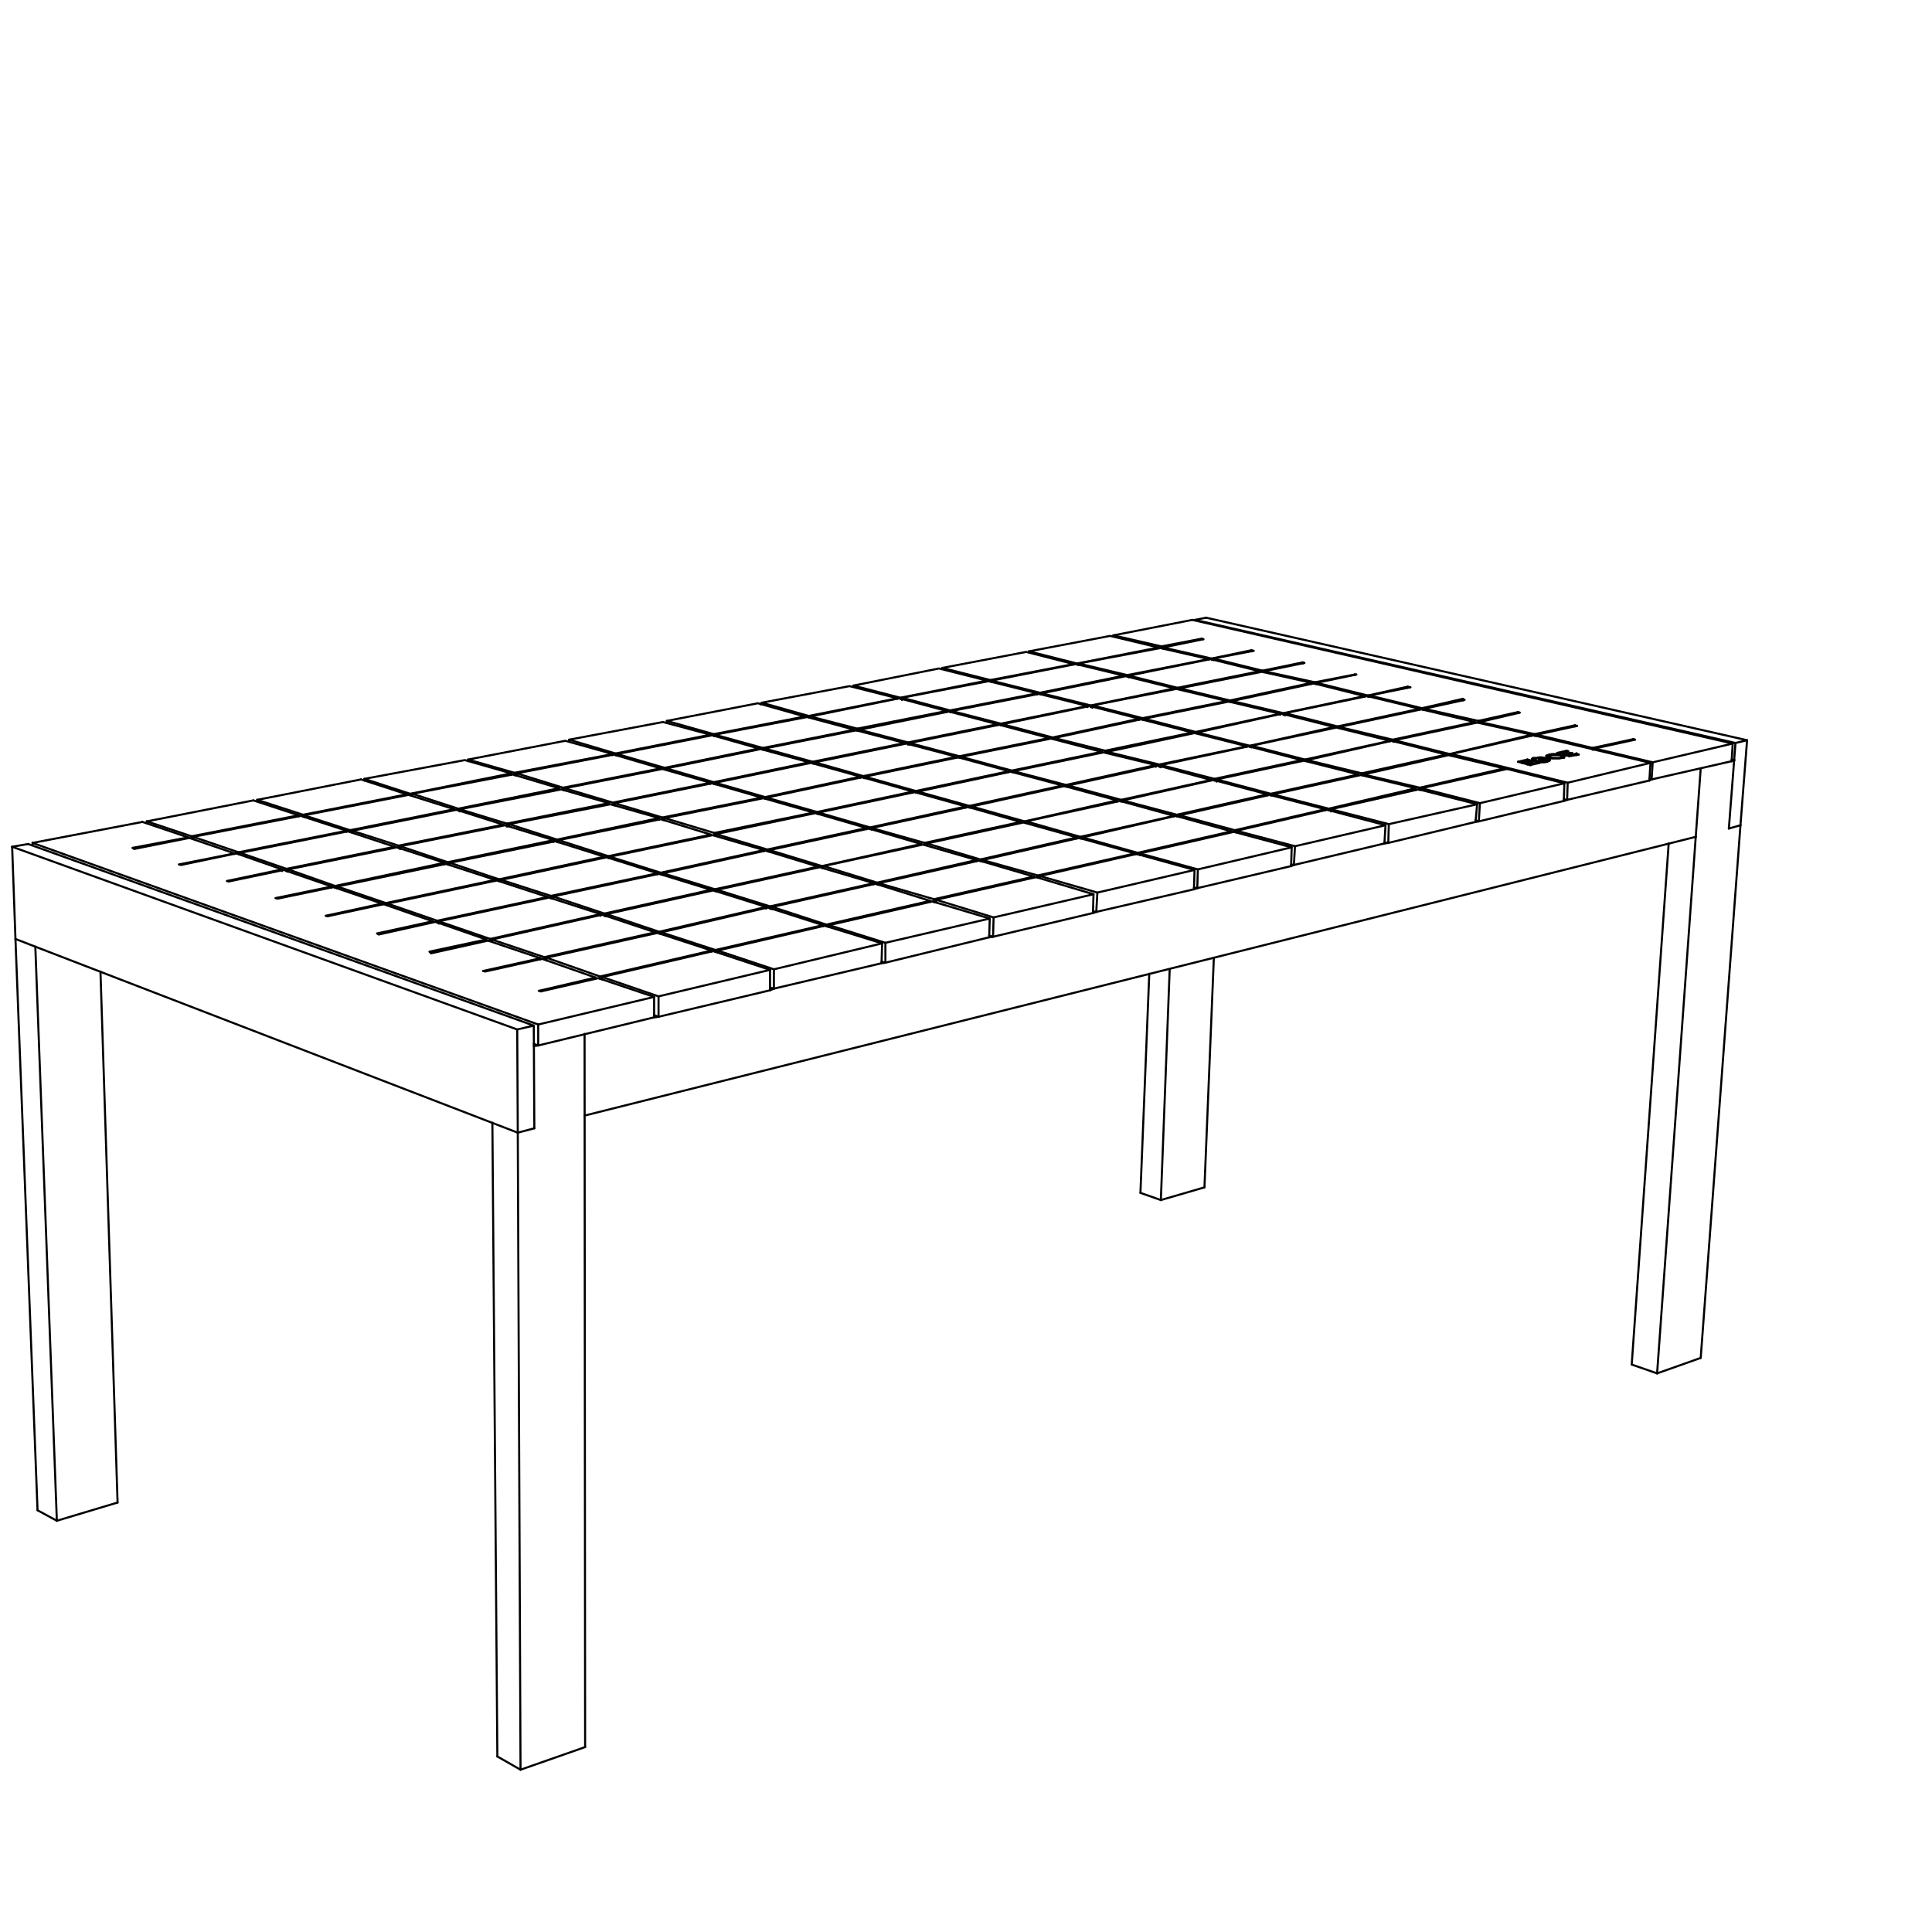 <?xml version="1.0" encoding="utf-8"?>
<!-- Generator: Adobe Illustrator 16.0.4, SVG Export Plug-In . SVG Version: 6.00 Build 0)  -->
<!DOCTYPE svg PUBLIC "-//W3C//DTD SVG 1.1//EN" "http://www.w3.org/Graphics/SVG/1.1/DTD/svg11.dtd">
<svg version="1.1" id="embed" xmlns="http://www.w3.org/2000/svg" xmlns:xlink="http://www.w3.org/1999/xlink" x="0px" y="0px"
	 width="350px" height="350px" viewBox="0 0 350 350" style="enable-background:new 0 0 350 350;" xml:space="preserve">
<style type="text/css">
<![CDATA[
	
		.st0{clip-path:url(#SVGID_30_);fill:none;stroke:#000000;stroke-width:0.375;stroke-linecap:round;stroke-linejoin:round;stroke-miterlimit:10;}
	
		.st1{clip-path:url(#SVGID_38_);fill:none;stroke:#000000;stroke-width:0.375;stroke-linecap:round;stroke-linejoin:round;stroke-miterlimit:10;}
	
		.st2{clip-path:url(#SVGID_20_);fill:none;stroke:#000000;stroke-width:0.375;stroke-linecap:round;stroke-linejoin:round;stroke-miterlimit:10;}
	
		.st3{clip-path:url(#SVGID_28_);fill:none;stroke:#000000;stroke-width:0.375;stroke-linecap:round;stroke-linejoin:round;stroke-miterlimit:10;}
	
		.st4{clip-path:url(#SVGID_10_);fill:none;stroke:#000000;stroke-width:0.375;stroke-linecap:round;stroke-linejoin:round;stroke-miterlimit:10;}
	
		.st5{clip-path:url(#SVGID_18_);fill:none;stroke:#000000;stroke-width:0.375;stroke-linecap:round;stroke-linejoin:round;stroke-miterlimit:10;}
	
		.st6{clip-path:url(#SVGID_2_);fill:none;stroke:#000000;stroke-width:0.375;stroke-linecap:round;stroke-linejoin:round;stroke-miterlimit:10;}
	
		.st7{clip-path:url(#SVGID_36_);fill:none;stroke:#000000;stroke-width:0.375;stroke-linecap:round;stroke-linejoin:round;stroke-miterlimit:10;}
	
		.st8{clip-path:url(#SVGID_26_);fill:none;stroke:#000000;stroke-width:0.375;stroke-linecap:round;stroke-linejoin:round;stroke-miterlimit:10;}
	
		.st9{clip-path:url(#SVGID_16_);fill:none;stroke:#000000;stroke-width:0.375;stroke-linecap:round;stroke-linejoin:round;stroke-miterlimit:10;}
	
		.st10{clip-path:url(#SVGID_8_);fill:none;stroke:#000000;stroke-width:0.375;stroke-linecap:round;stroke-linejoin:round;stroke-miterlimit:10;}
	
		.st11{clip-path:url(#SVGID_34_);fill:none;stroke:#000000;stroke-width:0.375;stroke-linecap:round;stroke-linejoin:round;stroke-miterlimit:10;}
	
		.st12{clip-path:url(#SVGID_24_);fill:none;stroke:#000000;stroke-width:0.375;stroke-linecap:round;stroke-linejoin:round;stroke-miterlimit:10;}
	
		.st13{clip-path:url(#SVGID_14_);fill:none;stroke:#000000;stroke-width:0.375;stroke-linecap:round;stroke-linejoin:round;stroke-miterlimit:10;}
	
		.st14{clip-path:url(#SVGID_42_);fill:none;stroke:#000000;stroke-width:0.375;stroke-linecap:round;stroke-linejoin:round;stroke-miterlimit:10;}
	
		.st15{clip-path:url(#SVGID_6_);fill:none;stroke:#000000;stroke-width:0.375;stroke-linecap:round;stroke-linejoin:round;stroke-miterlimit:10;}
	
		.st16{clip-path:url(#SVGID_32_);fill:none;stroke:#000000;stroke-width:0.375;stroke-linecap:round;stroke-linejoin:round;stroke-miterlimit:10;}
	
		.st17{clip-path:url(#SVGID_22_);fill:none;stroke:#000000;stroke-width:0.375;stroke-linecap:round;stroke-linejoin:round;stroke-miterlimit:10;}
	
		.st18{clip-path:url(#SVGID_12_);fill:none;stroke:#000000;stroke-width:0.375;stroke-linecap:round;stroke-linejoin:round;stroke-miterlimit:10;}
	
		.st19{clip-path:url(#SVGID_40_);fill:none;stroke:#000000;stroke-width:0.375;stroke-linecap:round;stroke-linejoin:round;stroke-miterlimit:10;}
	
		.st20{clip-path:url(#SVGID_4_);fill:none;stroke:#000000;stroke-width:0.375;stroke-linecap:round;stroke-linejoin:round;stroke-miterlimit:10;}
]]>
</style>
<g>
	<g>
		<defs>
			<rect id="SVGID_1_" x="-70.4" y="-24.1" width="460" height="390"/>
		</defs>
		<clipPath id="SVGID_2_">
			<use xlink:href="#SVGID_1_"  style="overflow:visible;"/>
		</clipPath>
		<line class="st6" x1="51.9" y1="157.8" x2="52.2" y2="157.9"/>
		<line class="st6" x1="100.3" y1="152.5" x2="100.3" y2="152.2"/>
		<line class="st6" x1="52.2" y1="157.9" x2="52.2" y2="157.5"/>
		<line class="st6" x1="255" y1="124.4" x2="255" y2="124.6"/>
		<line class="st6" x1="91.2" y1="149.5" x2="91.2" y2="149.4"/>
		<line class="st6" x1="61.1" y1="160.9" x2="61.1" y2="160.6"/>
		<line class="st6" x1="60.7" y1="160.5" x2="60.7" y2="160.8"/>
		<line class="st6" x1="119.3" y1="180.5" x2="119.3" y2="184.2"/>
		<line class="st6" x1="159.7" y1="174.5" x2="160.4" y2="174.4"/>
		<line class="st6" x1="258" y1="128.5" x2="257.8" y2="128.6"/>
		<line class="st6" x1="82.3" y1="146.7" x2="82.3" y2="146.6"/>
		<line class="st6" x1="99" y1="173.7" x2="98.6" y2="173.7"/>
		<line class="st6" x1="69.9" y1="163.6" x2="69.9" y2="163.9"/>
		<line class="st6" x1="60.7" y1="160.8" x2="61.1" y2="160.9"/>
		<line class="st6" x1="34.7" y1="151.8" x2="35" y2="151.9"/>
		<line class="st6" x1="119.3" y1="184.2" x2="118.5" y2="183.9"/>
		<line class="st6" x1="43.2" y1="154.4" x2="35" y2="151.6"/>
		<line class="st6" x1="179.2" y1="169.8" x2="179.9" y2="169.7"/>
		<line class="st6" x1="278.4" y1="133.2" x2="278.1" y2="133.3"/>
		<line class="st6" x1="265" y1="126.6" x2="265" y2="126.9"/>
		<line class="st6" x1="210.4" y1="117.1" x2="210.4" y2="117.4"/>
		<line class="st6" x1="73.7" y1="144" x2="73.7" y2="143.9"/>
		<line class="st6" x1="82.7" y1="146.7" x2="91.2" y2="149.4"/>
		<line class="st6" x1="109.1" y1="177.2" x2="108.7" y2="177.3"/>
		<line class="st6" x1="98.6" y1="173.7" x2="99" y2="174"/>
		<line class="st6" x1="69.9" y1="163.9" x2="70.2" y2="164"/>
		<line class="st6" x1="35" y1="151.9" x2="35" y2="151.6"/>
		<line class="st6" x1="26.6" y1="149.1" x2="26.6" y2="148.8"/>
		<line class="st6" x1="35" y1="151.6" x2="54.5" y2="147.8"/>
		<line class="st6" x1="128.9" y1="172.2" x2="108.7" y2="176.9"/>
		<line class="st6" x1="300.2" y1="248.8" x2="295.6" y2="247.2"/>
		<line class="st6" x1="198" y1="165.4" x2="198.6" y2="165.2"/>
		<line class="st6" x1="94.3" y1="320.6" x2="90.1" y2="318.2"/>
		<line class="st6" x1="285.3" y1="131.4" x2="285.3" y2="131.6"/>
		<line class="st6" x1="268.1" y1="130.9" x2="267.9" y2="130.9"/>
		<line class="st6" x1="236" y1="120" x2="228.7" y2="121.5"/>
		<line class="st6" x1="210.7" y1="117.5" x2="210.7" y2="117.3"/>
		<line class="st6" x1="109.9" y1="165.7" x2="109.5" y2="165.9"/>
		<line class="st6" x1="159.7" y1="174.5" x2="159.8" y2="170.9"/>
		<line class="st6" x1="109.5" y1="165.9" x2="109.9" y2="166"/>
		<line class="st6" x1="91.2" y1="149.4" x2="72.2" y2="153.2"/>
		<line class="st6" x1="99.8" y1="162.3" x2="90.8" y2="159.4"/>
		<line class="st6" x1="129.6" y1="172.1" x2="119.8" y2="168.9"/>
		<line class="st6" x1="139.5" y1="175.7" x2="129.2" y2="172.3"/>
		<line class="st6" x1="99" y1="174" x2="99" y2="173.5"/>
		<line class="st6" x1="79.2" y1="166.8" x2="79.2" y2="167.1"/>
		<line class="st6" x1="70.2" y1="164" x2="70.2" y2="163.7"/>
		<line class="st6" x1="43.2" y1="154.4" x2="43.2" y2="154.7"/>
		<line class="st6" x1="34.7" y1="151.5" x2="34.7" y2="151.8"/>
		<line class="st6" x1="69.9" y1="163.6" x2="61.1" y2="160.6"/>
		<line class="st6" x1="63" y1="150.6" x2="71.5" y2="153.4"/>
		<line class="st6" x1="99.2" y1="162.5" x2="79.2" y2="166.8"/>
		<line class="st6" x1="98.6" y1="173.4" x2="89.1" y2="170.2"/>
		<line class="st6" x1="308.1" y1="246" x2="300.2" y2="248.8"/>
		<line class="st6" x1="313.7" y1="137.6" x2="314.2" y2="137.7"/>
		<line class="st6" x1="216.3" y1="161.1" x2="216.9" y2="160.9"/>
		<line class="st6" x1="139.5" y1="179.4" x2="140.2" y2="179.1"/>
		<line class="st6" x1="90.1" y1="318.2" x2="89.2" y2="203.4"/>
		<line class="st6" x1="10.3" y1="275.5" x2="6.8" y2="273.6"/>
		<line class="st6" x1="288.9" y1="135.7" x2="288.6" y2="135.8"/>
		<line class="st6" x1="275" y1="129" x2="275" y2="129.2"/>
		<line class="st6" x1="210.7" y1="117.3" x2="218" y2="115.8"/>
		<line class="st6" x1="219.8" y1="119.3" x2="227.1" y2="117.9"/>
		<line class="st6" x1="245.4" y1="122.2" x2="238.2" y2="123.6"/>
		<line class="st6" x1="217.7" y1="115.7" x2="210.4" y2="117.1"/>
		<line class="st6" x1="229" y1="121.6" x2="238.2" y2="123.6"/>
		<line class="st6" x1="119.8" y1="169" x2="119.4" y2="169.1"/>
		<line class="st6" x1="72.5" y1="153.5" x2="72.2" y2="153.6"/>
		<line class="st6" x1="159.8" y1="170.9" x2="149.4" y2="167.7"/>
		<line class="st6" x1="128.8" y1="161.4" x2="128.8" y2="161.2"/>
		<line class="st6" x1="109.9" y1="166" x2="109.9" y2="165.6"/>
		<line class="st6" x1="100.6" y1="152.4" x2="109.5" y2="155.2"/>
		<line class="st6" x1="72.2" y1="153.2" x2="63.8" y2="150.5"/>
		<line class="st6" x1="46.6" y1="144.9" x2="65.4" y2="141.2"/>
		<line class="st6" x1="90.8" y1="159.4" x2="109.9" y2="155.3"/>
		<line class="st6" x1="109.9" y1="165.6" x2="129.2" y2="161.3"/>
		<line class="st6" x1="119.8" y1="168.9" x2="139.1" y2="164.4"/>
		<line class="st6" x1="89.1" y1="170.4" x2="88.8" y2="170.4"/>
		<line class="st6" x1="128.9" y1="172.4" x2="128.9" y2="172.2"/>
		<line class="st6" x1="89.7" y1="159.6" x2="89.7" y2="159.4"/>
		<line class="st6" x1="108.7" y1="176.9" x2="108.7" y2="177.3"/>
		<line class="st6" x1="89.1" y1="170.5" x2="89.1" y2="170.2"/>
		<line class="st6" x1="79.2" y1="167.1" x2="79.5" y2="167.3"/>
		<line class="st6" x1="43.2" y1="154.7" x2="43.5" y2="154.8"/>
		<line class="st6" x1="61.1" y1="160.6" x2="80.8" y2="156.5"/>
		<line class="st6" x1="60.7" y1="160.5" x2="52.2" y2="157.5"/>
		<line class="st6" x1="71.5" y1="153.4" x2="51.9" y2="157.4"/>
		<line class="st6" x1="62.8" y1="150.5" x2="43.2" y2="154.4"/>
		<line class="st6" x1="34.7" y1="151.5" x2="26.6" y2="148.8"/>
		<line class="st6" x1="99.5" y1="162.6" x2="108.8" y2="165.6"/>
		<line class="st6" x1="89.1" y1="170.2" x2="109.1" y2="165.7"/>
		<line class="st6" x1="119.1" y1="169" x2="128.9" y2="172.2"/>
		<line class="st6" x1="108.7" y1="176.9" x2="99" y2="173.5"/>
		<line class="st6" x1="242.6" y1="131.8" x2="242.4" y2="131.8"/>
		<line class="st6" x1="232.8" y1="129.5" x2="232.6" y2="129.5"/>
		<line class="st6" x1="295.6" y1="247.2" x2="302.3" y2="152.8"/>
		<line class="st6" x1="314.2" y1="137.7" x2="313.7" y2="137.9"/>
		<line class="st6" x1="283.3" y1="145.1" x2="283.9" y2="144.9"/>
		<line class="st6" x1="233.9" y1="156.9" x2="234.4" y2="156.7"/>
		<line class="st6" x1="118.5" y1="184.3" x2="119.3" y2="184.2"/>
		<line class="st6" x1="93.8" y1="205.2" x2="94.3" y2="320.6"/>
		<line class="st6" x1="211.9" y1="175.6" x2="210.3" y2="217.4"/>
		<line class="st6" x1="6.8" y1="273.6" x2="2.8" y2="170.1"/>
		<line class="st6" x1="217.7" y1="115.7" x2="217.7" y2="115.8"/>
		<line class="st6" x1="295.9" y1="133.9" x2="295.7" y2="134"/>
		<line class="st6" x1="218" y1="115.8" x2="217.7" y2="115.7"/>
		<line class="st6" x1="227.1" y1="117.9" x2="226.7" y2="117.8"/>
		<line class="st6" x1="229" y1="121.6" x2="236.3" y2="120.1"/>
		<line class="st6" x1="258" y1="128.4" x2="265.3" y2="126.8"/>
		<line class="st6" x1="201.7" y1="115.1" x2="216" y2="112.3"/>
		<line class="st6" x1="278.4" y1="133.3" x2="278.4" y2="133.1"/>
		<line class="st6" x1="238.2" y1="123.6" x2="238.2" y2="123.9"/>
		<line class="st6" x1="219.5" y1="119.3" x2="219.5" y2="119.5"/>
		<line class="st6" x1="130" y1="172.3" x2="129.6" y2="172.4"/>
		<line class="st6" x1="63.8" y1="150.6" x2="63.4" y2="150.7"/>
		<line class="st6" x1="81.5" y1="156.5" x2="81.1" y2="156.6"/>
		<line class="st6" x1="149.1" y1="167.8" x2="149.1" y2="167.6"/>
		<line class="st6" x1="119.1" y1="158.4" x2="119.1" y2="158.2"/>
		<line class="st6" x1="138.8" y1="164.6" x2="138.8" y2="164.3"/>
		<line class="st6" x1="119.4" y1="168.8" x2="119.4" y2="169.1"/>
		<line class="st6" x1="72.5" y1="153.8" x2="72.5" y2="153.3"/>
		<line class="st6" x1="109.5" y1="155.2" x2="90.4" y2="159.3"/>
		<line class="st6" x1="63.8" y1="150.5" x2="82.7" y2="146.7"/>
		<line class="st6" x1="55.1" y1="147.7" x2="74" y2="144"/>
		<line class="st6" x1="65.4" y1="141.2" x2="73.7" y2="143.9"/>
		<line class="st6" x1="54.9" y1="147.6" x2="46.6" y2="144.9"/>
		<line class="st6" x1="109.9" y1="155.3" x2="119.1" y2="158.2"/>
		<line class="st6" x1="128.8" y1="161.2" x2="109.5" y2="165.5"/>
		<line class="st6" x1="129.2" y1="161.3" x2="138.8" y2="164.3"/>
		<line class="st6" x1="119.4" y1="168.8" x2="109.9" y2="165.6"/>
		<line class="st6" x1="139.1" y1="164.4" x2="149.1" y2="167.6"/>
		<line class="st6" x1="52.2" y1="157.6" x2="51.9" y2="157.8"/>
		<line class="st6" x1="139.5" y1="175.7" x2="119.3" y2="180.5"/>
		<line class="st6" x1="54.1" y1="147.9" x2="54.1" y2="147.7"/>
		<line class="st6" x1="80.5" y1="156.6" x2="80.5" y2="156.3"/>
		<line class="st6" x1="108.8" y1="165.9" x2="108.8" y2="165.6"/>
		<line class="st6" x1="119.3" y1="184.2" x2="139.5" y2="179.4"/>
		<line class="st6" x1="98.6" y1="173.4" x2="98.6" y2="173.7"/>
		<line class="st6" x1="88.8" y1="170.4" x2="89.1" y2="170.5"/>
		<line class="st6" x1="79.5" y1="167.3" x2="79.5" y2="166.9"/>
		<line class="st6" x1="43.5" y1="154.8" x2="43.5" y2="154.5"/>
		<line class="st6" x1="109.1" y1="177" x2="119.3" y2="180.5"/>
		<line class="st6" x1="108.7" y1="177.3" x2="109.1" y2="177.4"/>
		<line class="st6" x1="52.2" y1="157.5" x2="71.9" y2="153.5"/>
		<line class="st6" x1="80.5" y1="156.3" x2="60.7" y2="160.5"/>
		<line class="st6" x1="51.9" y1="157.4" x2="43.5" y2="154.5"/>
		<line class="st6" x1="54.1" y1="147.7" x2="34.7" y2="151.5"/>
		<line class="st6" x1="26.6" y1="148.8" x2="45.9" y2="145"/>
		<line class="st6" x1="90" y1="159.5" x2="99.2" y2="162.5"/>
		<line class="st6" x1="108.8" y1="165.6" x2="88.8" y2="170.1"/>
		<line class="st6" x1="79.5" y1="166.9" x2="99.5" y2="162.6"/>
		<line class="st6" x1="109.1" y1="165.7" x2="118.7" y2="168.9"/>
		<line class="st6" x1="99" y1="173.5" x2="119.1" y2="169"/>
		<line class="st6" x1="252.6" y1="134.3" x2="252.4" y2="134.3"/>
		<line class="st6" x1="195.4" y1="120.4" x2="195.2" y2="120.4"/>
		<line class="st6" x1="223.2" y1="127.1" x2="222.9" y2="127.2"/>
		<line class="st6" x1="307.2" y1="151.6" x2="300.2" y2="248.8"/>
		<line class="st6" x1="308.1" y1="246" x2="315.3" y2="149.5"/>
		<line class="st6" x1="308.1" y1="139.2" x2="307.2" y2="151.6"/>
		<line class="st6" x1="298.8" y1="141.4" x2="299.2" y2="141.2"/>
		<line class="st6" x1="250.8" y1="152.8" x2="251.5" y2="152.7"/>
		<line class="st6" x1="106" y1="316.5" x2="94.3" y2="320.6"/>
		<line class="st6" x1="5.1" y1="152.9" x2="96.7" y2="185.8"/>
		<line class="st6" x1="93.8" y1="205.2" x2="96.8" y2="204.4"/>
		<line class="st6" x1="210.3" y1="217.4" x2="206.6" y2="216.1"/>
		<line class="st6" x1="2.8" y1="170.1" x2="6.4" y2="171.5"/>
		<line class="st6" x1="216.5" y1="112.3" x2="218.5" y2="111.9"/>
		<line class="st6" x1="313.2" y1="150.1" x2="315.3" y2="149.5"/>
		<line class="st6" x1="219.8" y1="119.5" x2="219.6" y2="119.5"/>
		<line class="st6" x1="238.5" y1="123.9" x2="238.3" y2="123.9"/>
		<line class="st6" x1="248.1" y1="126.2" x2="247.9" y2="126.2"/>
		<line class="st6" x1="226.7" y1="117.8" x2="219.5" y2="119.3"/>
		<line class="st6" x1="236.3" y1="120.1" x2="236" y2="120"/>
		<line class="st6" x1="238.5" y1="123.7" x2="245.7" y2="122.2"/>
		<line class="st6" x1="265.3" y1="126.8" x2="265" y2="126.6"/>
		<line class="st6" x1="285.7" y1="131.5" x2="285.3" y2="131.4"/>
		<polyline class="st6" points="313.9,134.7 299.4,138.1 299.2,141.2 		"/>
		<line class="st6" x1="278.4" y1="133.1" x2="288.5" y2="135.5"/>
		<line class="st6" x1="267.8" y1="130.6" x2="267.7" y2="130.9"/>
		<line class="st6" x1="238.5" y1="123.9" x2="238.5" y2="123.7"/>
		<line class="st6" x1="228.7" y1="121.5" x2="228.7" y2="121.7"/>
		<line class="st6" x1="219.8" y1="119.6" x2="219.8" y2="119.3"/>
		<line class="st6" x1="299.2" y1="141.2" x2="313.7" y2="137.9"/>
		<line class="st6" x1="313.9" y1="134.7" x2="216" y2="112.3"/>
		<line class="st6" x1="55.1" y1="147.8" x2="54.9" y2="147.9"/>
		<line class="st6" x1="130" y1="172.2" x2="149.4" y2="167.7"/>
		<line class="st6" x1="159.8" y1="170.9" x2="140.2" y2="175.6"/>
		<line class="st6" x1="109.5" y1="155.4" x2="109.5" y2="155.2"/>
		<line class="st6" x1="129.6" y1="172.1" x2="129.6" y2="172.4"/>
		<line class="st6" x1="119.4" y1="169.1" x2="119.8" y2="169.2"/>
		<line class="st6" x1="81.1" y1="156.2" x2="81.1" y2="156.6"/>
		<line class="st6" x1="130" y1="172.5" x2="130" y2="172.2"/>
		<line class="st6" x1="90.4" y1="159.3" x2="81.5" y2="156.3"/>
		<polyline class="st6" points="72.5,153.3 91.5,149.5 100.3,152.2 		"/>
		<line class="st6" x1="63.4" y1="150.4" x2="55.1" y2="147.7"/>
		<line class="st6" x1="73.7" y1="143.9" x2="54.9" y2="147.6"/>
		<line class="st6" x1="119.1" y1="158.2" x2="99.8" y2="162.3"/>
		<line class="st6" x1="138.8" y1="164.3" x2="119.4" y2="168.8"/>
		<line class="st6" x1="149.1" y1="167.6" x2="129.6" y2="172.1"/>
		<line class="st6" x1="43.5" y1="154.7" x2="43.2" y2="154.7"/>
		<line class="st6" x1="61.1" y1="160.8" x2="60.7" y2="160.8"/>
		<line class="st6" x1="109.1" y1="177" x2="129.2" y2="172.3"/>
		<line class="st6" x1="139.5" y1="179.4" x2="139.5" y2="175.7"/>
		<line class="st6" x1="62.8" y1="150.7" x2="62.8" y2="150.5"/>
		<line class="st6" x1="71.5" y1="153.5" x2="71.5" y2="153.4"/>
		<line class="st6" x1="99.2" y1="162.6" x2="99.2" y2="162.5"/>
		<line class="st6" x1="118.7" y1="169.1" x2="118.7" y2="168.9"/>
		<line class="st6" x1="88.8" y1="170.1" x2="88.8" y2="170.4"/>
		<line class="st6" x1="51.9" y1="157.4" x2="51.9" y2="157.8"/>
		<line class="st6" x1="109.1" y1="177.4" x2="109.1" y2="177"/>
		<line class="st6" x1="80.8" y1="156.5" x2="89.7" y2="159.4"/>
		<line class="st6" x1="43.5" y1="154.5" x2="63" y2="150.6"/>
		<line class="st6" x1="54.5" y1="147.8" x2="62.8" y2="150.5"/>
		<line class="st6" x1="45.9" y1="145" x2="54.1" y2="147.7"/>
		<line class="st6" x1="70.2" y1="163.7" x2="90" y2="159.5"/>
		<line class="st6" x1="79.2" y1="166.8" x2="70.2" y2="163.7"/>
		<line class="st6" x1="88.8" y1="170.1" x2="79.5" y2="166.9"/>
		<line class="st6" x1="118.7" y1="168.9" x2="98.6" y2="173.4"/>
		<line class="st6" x1="262.9" y1="136.8" x2="262.7" y2="136.8"/>
		<line class="st6" x1="204.5" y1="122.5" x2="204.3" y2="122.5"/>
		<line class="st6" x1="213.7" y1="124.8" x2="213.6" y2="124.8"/>
		<line class="st6" x1="267.3" y1="148.9" x2="267.9" y2="148.8"/>
		<line class="st6" x1="106" y1="316.5" x2="105.9" y2="187.3"/>
		<line class="st6" x1="96.7" y1="185.8" x2="96.8" y2="204.4"/>
		<line class="st6" x1="2.2" y1="153.4" x2="93.7" y2="186.5"/>
		<line class="st6" x1="6.4" y1="171.5" x2="93.8" y2="205.2"/>
		<line class="st6" x1="218.2" y1="215.1" x2="210.3" y2="217.4"/>
		<line class="st6" x1="218.2" y1="215.1" x2="219.9" y2="173.5"/>
		<line class="st6" x1="6.4" y1="171.5" x2="10.3" y2="275.5"/>
		<polyline class="st6" points="218.5,111.9 316.5,134.1 314.4,134.6 		"/>
		<line class="st6" x1="216.5" y1="112.4" x2="216.5" y2="112.3"/>
		<line class="st6" x1="226.7" y1="117.8" x2="226.7" y2="118"/>
		<line class="st6" x1="229" y1="121.7" x2="228.9" y2="121.7"/>
		<line class="st6" x1="245.4" y1="122.2" x2="245.4" y2="122.3"/>
		<line class="st6" x1="245.7" y1="122.2" x2="245.4" y2="122.2"/>
		<line class="st6" x1="255.5" y1="124.5" x2="255" y2="124.4"/>
		<line class="st6" x1="265" y1="126.6" x2="257.6" y2="128.3"/>
		<line class="st6" x1="275" y1="129" x2="267.8" y2="130.6"/>
		<line class="st6" x1="285.3" y1="131.4" x2="278" y2="133"/>
		<line class="st6" x1="278.4" y1="133.1" x2="285.7" y2="131.5"/>
		<line class="st6" x1="288.9" y1="135.6" x2="296.2" y2="134"/>
		<line class="st6" x1="201.7" y1="115.3" x2="201.7" y2="115.1"/>
		<line class="st6" x1="288.9" y1="135.6" x2="299.4" y2="138.1"/>
		<line class="st6" x1="288.5" y1="135.5" x2="288.5" y2="135.8"/>
		<line class="st6" x1="268.1" y1="131" x2="268.1" y2="130.8"/>
		<line class="st6" x1="248.1" y1="126" x2="257.6" y2="128.3"/>
		<line class="st6" x1="238.5" y1="123.7" x2="247.8" y2="126"/>
		<line class="st6" x1="229" y1="121.8" x2="229" y2="121.6"/>
		<line class="st6" x1="219.8" y1="119.3" x2="228.7" y2="121.5"/>
		<line class="st6" x1="210.7" y1="117.3" x2="219.5" y2="119.3"/>
		<line class="st6" x1="313.7" y1="137.9" x2="313.9" y2="134.7"/>
		<line class="st6" x1="100.2" y1="162.6" x2="99.8" y2="162.7"/>
		<line class="st6" x1="90.8" y1="159.5" x2="90.4" y2="159.6"/>
		<line class="st6" x1="140.2" y1="179.1" x2="159.7" y2="174.5"/>
		<line class="st6" x1="119.8" y1="169.2" x2="119.8" y2="168.9"/>
		<line class="st6" x1="99.8" y1="162.7" x2="100.2" y2="162.8"/>
		<line class="st6" x1="81.1" y1="156.6" x2="81.5" y2="156.7"/>
		<line class="st6" x1="55.1" y1="148" x2="55.1" y2="147.7"/>
		<line class="st6" x1="130" y1="172.2" x2="140.2" y2="175.6"/>
		<line class="st6" x1="129.6" y1="172.4" x2="130" y2="172.5"/>
		<line class="st6" x1="81.5" y1="156.3" x2="100.6" y2="152.4"/>
		<line class="st6" x1="100.3" y1="152.2" x2="81.1" y2="156.2"/>
		<line class="st6" x1="74" y1="144" x2="82.3" y2="146.6"/>
		<line class="st6" x1="119.4" y1="158.3" x2="128.8" y2="161.2"/>
		<line class="st6" x1="109.5" y1="165.5" x2="100.2" y2="162.4"/>
		<line class="st6" x1="79.5" y1="167" x2="79.2" y2="167.1"/>
		<line class="st6" x1="35" y1="151.8" x2="34.7" y2="151.8"/>
		<line class="st6" x1="70.2" y1="163.8" x2="69.9" y2="163.9"/>
		<line class="st6" x1="89.7" y1="159.4" x2="69.9" y2="163.6"/>
		<line class="st6" x1="71.9" y1="153.5" x2="80.5" y2="156.3"/>
		<line class="st6" x1="105.9" y1="202.1" x2="307.2" y2="151.6"/>
		<line class="st6" x1="97.5" y1="189.4" x2="96.7" y2="189.5"/>
		<polyline class="st6" points="96.7,185.8 93.7,186.5 93.8,205.2 		"/>
		<line class="st6" x1="206.6" y1="216.1" x2="208.2" y2="176.4"/>
		<line class="st6" x1="21.3" y1="272.2" x2="18.2" y2="176"/>
		<line class="st6" x1="21.3" y1="272.2" x2="10.3" y2="275.5"/>
		<line class="st6" x1="315.3" y1="149.5" x2="316.5" y2="134.1"/>
		<line class="st6" x1="314.4" y1="134.6" x2="313.2" y2="150.1"/>
		<line class="st6" x1="216.5" y1="112.3" x2="314.4" y2="134.6"/>
		<line class="st6" x1="210.7" y1="117.4" x2="210.5" y2="117.4"/>
		<line class="st6" x1="236" y1="120" x2="236" y2="120.2"/>
		<line class="st6" x1="255" y1="124.4" x2="247.8" y2="126"/>
		<line class="st6" x1="248.1" y1="126" x2="255.5" y2="124.5"/>
		<line class="st6" x1="268.1" y1="130.8" x2="275.3" y2="129.1"/>
		<line class="st6" x1="295.9" y1="133.9" x2="288.5" y2="135.5"/>
		<line class="st6" x1="296.2" y1="134" x2="295.9" y2="133.9"/>
		<line class="st6" x1="201.7" y1="115.1" x2="210.4" y2="117.1"/>
		<line class="st6" x1="288.8" y1="135.8" x2="288.9" y2="135.6"/>
		<line class="st6" x1="268.1" y1="130.8" x2="278" y2="133"/>
		<line class="st6" x1="258" y1="128.4" x2="267.8" y2="130.6"/>
		<line class="st6" x1="257.6" y1="128.3" x2="257.6" y2="128.5"/>
		<line class="st6" x1="248.1" y1="126.2" x2="248.1" y2="126"/>
		<line class="st6" x1="247.8" y1="126" x2="247.8" y2="126.2"/>
		<line class="st6" x1="298.8" y1="141.1" x2="299.2" y2="141.2"/>
		<line class="st6" x1="100.2" y1="162.8" x2="100.2" y2="162.4"/>
		<line class="st6" x1="90.8" y1="159.7" x2="90.8" y2="159.4"/>
		<line class="st6" x1="81.5" y1="156.7" x2="81.5" y2="156.3"/>
		<line class="st6" x1="72.2" y1="153.2" x2="72.2" y2="153.6"/>
		<line class="st6" x1="63.4" y1="150.4" x2="63.4" y2="150.7"/>
		<line class="st6" x1="54.9" y1="147.6" x2="54.9" y2="147.9"/>
		<line class="st6" x1="140.2" y1="175.6" x2="140.2" y2="179.1"/>
		<line class="st6" x1="81.1" y1="156.2" x2="72.5" y2="153.3"/>
		<line class="st6" x1="82.3" y1="146.6" x2="63.4" y2="150.4"/>
		<line class="st6" x1="100.2" y1="162.4" x2="119.4" y2="158.3"/>
		<line class="st6" x1="2.2" y1="153.4" x2="5.1" y2="152.9"/>
		<line class="st6" x1="2.8" y1="170.1" x2="2.2" y2="153.4"/>
		<line class="st6" x1="275.3" y1="129.1" x2="275" y2="129"/>
		<line class="st6" x1="278" y1="133" x2="278" y2="133.3"/>
		<line class="st6" x1="258" y1="128.6" x2="258" y2="128.4"/>
		<line class="st6" x1="109.5" y1="165.5" x2="109.5" y2="165.9"/>
		<line class="st6" x1="99.8" y1="162.3" x2="99.8" y2="162.7"/>
		<line class="st6" x1="90.4" y1="159.6" x2="90.8" y2="159.7"/>
		<line class="st6" x1="90.4" y1="159.3" x2="90.4" y2="159.6"/>
		<line class="st6" x1="72.2" y1="153.6" x2="72.5" y2="153.8"/>
		<line class="st6" x1="63.8" y1="150.8" x2="63.8" y2="150.5"/>
		<line class="st6" x1="63.4" y1="150.7" x2="63.8" y2="150.8"/>
		<line class="st6" x1="54.9" y1="147.9" x2="55.1" y2="148"/>
		<line class="st6" x1="46.7" y1="145.2" x2="46.6" y2="144.9"/>
		<line class="st6" x1="140.2" y1="179.1" x2="139.5" y2="178.9"/>
		<polyline class="st6" points="169.2,162.9 159.2,160 177.4,155.9 187.3,158.8 169.2,162.9 		"/>
		<polyline class="st6" points="158.9,159.9 149.2,156.9 167.2,153 176.9,155.8 158.9,159.9 		"/>
		<polyline class="st6" points="148.9,156.9 139.4,154 157.4,150.1 166.9,152.9 148.9,156.9 		"/>
		<polyline class="st6" points="139,153.9 129.7,151.1 147.7,147.3 157,150 139,153.9 		"/>
		<polyline class="st6" points="93.2,140 84.8,137.6 102.4,134.2 111,136.6 93.2,140 		"/>
		<polyline class="st6" points="111.2,136.7 119.7,139.2 102,142.7 93.6,140.1 111.2,136.7 		"/>
		<polyline class="st6" points="120,139.3 128.7,141.8 111,145.4 102.3,142.8 120,139.3 		"/>
		<polyline class="st6" points="129,141.9 138,144.5 120,148.1 111.3,145.5 129,141.9 		"/>
		<polyline class="st6" points="138.3,144.6 147.4,147.2 129.4,150.9 120.4,148.2 138.3,144.6 		"/>
		<polyline class="st6" points="169.2,163.4 169.6,163.5 169.6,163 180,166.2 179.9,169.7 179.2,169.5 		"/>
		<line class="st6" x1="84.8" y1="137.9" x2="84.8" y2="137.6"/>
		<polyline class="st6" points="93.2,140 93.2,140.4 93.6,140.5 93.6,140.1 		"/>
		<polyline class="st6" points="102,142.7 102,143.1 102.3,143.2 102.3,142.8 		"/>
		<polyline class="st6" points="111,145.4 111,145.8 111.3,145.9 111.3,145.5 		"/>
		<polyline class="st6" points="120,148.1 120,148.5 120.4,148.6 120.4,148.2 		"/>
		<polyline class="st6" points="129.4,150.9 129.4,151.3 129.7,151.4 129.7,151.1 		"/>
		<polyline class="st6" points="139,153.9 139,154.2 139.4,154.3 139.4,154 		"/>
		<polyline class="st6" points="148.9,156.9 148.9,157.2 149.2,157.3 149.2,156.9 		"/>
		<polyline class="st6" points="158.9,159.9 158.9,160.2 159.2,160.3 159.2,160 		"/>
		<line class="st6" x1="169.2" y1="162.9" x2="169.2" y2="163.4"/>
		<line class="st6" x1="179.9" y1="169.7" x2="198" y2="165.4"/>
		<line class="st6" x1="176.9" y1="156" x2="176.9" y2="155.8"/>
		<line class="st6" x1="166.9" y1="153" x2="166.9" y2="152.9"/>
		<line class="st6" x1="157" y1="150.2" x2="157" y2="150"/>
		<line class="st6" x1="147.4" y1="147.4" x2="147.4" y2="147.2"/>
		<line class="st6" x1="138" y1="144.6" x2="138" y2="144.5"/>
		<line class="st6" x1="128.7" y1="142" x2="128.7" y2="141.8"/>
		<line class="st6" x1="119.7" y1="139.3" x2="119.7" y2="139.2"/>
		<line class="st6" x1="111" y1="136.8" x2="111" y2="136.6"/>
		<polyline class="st6" points="198,165.4 198.1,162 187.7,158.9 		"/>
		<line class="st6" x1="187.3" y1="159" x2="187.3" y2="158.8"/>
		<line class="st6" x1="198.1" y1="162" x2="180" y2="166.2"/>
		<line class="st6" x1="169.6" y1="163" x2="187.7" y2="158.9"/>
		<line class="st6" x1="129.7" y1="151.3" x2="129.4" y2="151.3"/>
		<line class="st6" x1="120.4" y1="148.5" x2="120" y2="148.5"/>
		<line class="st6" x1="111.3" y1="145.7" x2="111" y2="145.8"/>
		<line class="st6" x1="102.3" y1="143" x2="102" y2="143.1"/>
		<line class="st6" x1="93.6" y1="140.4" x2="93.2" y2="140.4"/>
		<line class="st6" x1="139.4" y1="154.2" x2="139" y2="154.2"/>
		<line class="st6" x1="149.2" y1="157.1" x2="148.9" y2="157.2"/>
		<line class="st6" x1="159.2" y1="160.1" x2="158.9" y2="160.2"/>
		<line class="st6" x1="169.6" y1="163.3" x2="169.2" y2="163.4"/>
		<polyline class="st6" points="188,158.6 178,155.8 195.5,151.8 205.6,154.6 188,158.6 		"/>
		<polyline class="st6" points="177.6,155.7 167.9,152.8 185.4,149 195.1,151.7 177.6,155.7 		"/>
		<polyline class="st6" points="167.5,152.7 157.9,150 175.4,146.2 184.9,148.9 167.5,152.7 		"/>
		<polyline class="st6" points="157.6,149.9 148.3,147.2 165.7,143.5 175,146.1 157.6,149.9 		"/>
		<polyline class="st6" points="111.5,136.5 103.1,134 120.1,130.8 128.7,133.1 111.5,136.5 		"/>
		<polyline class="st6" points="129,133.2 137.5,135.6 120.4,139.1 111.8,136.6 129,133.2 		"/>
		<polyline class="st6" points="137.8,135.7 146.6,138.1 129.3,141.7 120.7,139.2 137.8,135.7 		"/>
		<polyline class="st6" points="146.9,138.2 155.9,140.7 138.6,144.4 129.6,141.8 146.9,138.2 		"/>
		<polyline class="st6" points="156.2,140.8 165.4,143.4 148,147.1 138.9,144.5 156.2,140.8 		"/>
		<polyline class="st6" points="188.4,159 188.4,158.7 198.8,161.7 198.6,165.2 198,165.1 		"/>
		<line class="st6" x1="103.1" y1="134.3" x2="103.1" y2="134"/>
		<line class="st6" x1="111.5" y1="136.5" x2="111.5" y2="136.8"/>
		<line class="st6" x1="111.8" y1="136.9" x2="111.8" y2="136.6"/>
		<line class="st6" x1="120.4" y1="139.1" x2="120.4" y2="139.4"/>
		<line class="st6" x1="120.7" y1="139.4" x2="120.7" y2="139.2"/>
		<line class="st6" x1="129.3" y1="141.7" x2="129.3" y2="142"/>
		<line class="st6" x1="129.6" y1="142.1" x2="129.6" y2="141.8"/>
		<line class="st6" x1="138.6" y1="144.4" x2="138.6" y2="144.7"/>
		<line class="st6" x1="138.9" y1="144.7" x2="138.9" y2="144.5"/>
		<line class="st6" x1="148" y1="147.1" x2="148" y2="147.4"/>
		<line class="st6" x1="148.3" y1="147.5" x2="148.3" y2="147.2"/>
		<line class="st6" x1="157.6" y1="149.9" x2="157.6" y2="150.2"/>
		<line class="st6" x1="157.9" y1="150.3" x2="157.9" y2="150"/>
		<line class="st6" x1="167.5" y1="152.7" x2="167.5" y2="153"/>
		<line class="st6" x1="167.9" y1="153.1" x2="167.9" y2="152.8"/>
		<line class="st6" x1="177.6" y1="155.7" x2="177.6" y2="156"/>
		<line class="st6" x1="178" y1="156.1" x2="178" y2="155.8"/>
		<line class="st6" x1="188" y1="158.6" x2="188" y2="158.9"/>
		<line class="st6" x1="198.6" y1="165.2" x2="216.3" y2="161.1"/>
		<line class="st6" x1="195.1" y1="151.9" x2="195.1" y2="151.7"/>
		<line class="st6" x1="184.9" y1="149" x2="184.9" y2="148.9"/>
		<line class="st6" x1="175" y1="146.3" x2="175" y2="146.1"/>
		<line class="st6" x1="165.4" y1="143.6" x2="165.4" y2="143.4"/>
		<line class="st6" x1="155.9" y1="140.9" x2="155.9" y2="140.7"/>
		<line class="st6" x1="146.6" y1="138.3" x2="146.6" y2="138.1"/>
		<line class="st6" x1="137.5" y1="135.7" x2="137.5" y2="135.6"/>
		<line class="st6" x1="128.7" y1="133.2" x2="128.7" y2="133.1"/>
		<polyline class="st6" points="216.3,161.1 216.4,157.6 205.9,154.7 		"/>
		<line class="st6" x1="205.6" y1="154.8" x2="205.6" y2="154.6"/>
		<line class="st6" x1="216.4" y1="157.6" x2="198.8" y2="161.7"/>
		<line class="st6" x1="188.4" y1="158.7" x2="205.9" y2="154.7"/>
		<line class="st6" x1="148.3" y1="147.3" x2="148" y2="147.4"/>
		<line class="st6" x1="138.9" y1="144.6" x2="138.6" y2="144.7"/>
		<line class="st6" x1="129.6" y1="141.9" x2="129.3" y2="142"/>
		<line class="st6" x1="120.7" y1="139.3" x2="120.4" y2="139.4"/>
		<line class="st6" x1="111.8" y1="136.7" x2="111.6" y2="136.8"/>
		<line class="st6" x1="157.9" y1="150.1" x2="157.6" y2="150.2"/>
		<line class="st6" x1="167.9" y1="153" x2="167.5" y2="153"/>
		<line class="st6" x1="178" y1="155.9" x2="177.6" y2="156"/>
		<line class="st6" x1="188.4" y1="158.9" x2="188" y2="159"/>
		<polyline class="st6" points="223.7,150.4 213.7,147.7 230,144 240.1,146.6 223.7,150.4 		"/>
		<polyline class="st6" points="213.2,147.6 203.4,145 219.8,141.3 229.6,143.9 213.2,147.6 		"/>
		<polyline class="st6" points="203.1,144.9 193.5,142.3 209.8,138.7 219.4,141.3 203.1,144.9 		"/>
		<polyline class="st6" points="193.1,142.2 183.6,139.7 199.9,136.3 209.4,138.6 193.1,142.2 		"/>
		<polyline class="st6" points="146.5,129.7 138,127.3 153.9,124.3 162.6,126.5 146.5,129.7 		"/>
		<polyline class="st6" points="162.9,126.5 171.5,128.8 155.3,132 146.8,129.8 162.9,126.5 		"/>
		<polyline class="st6" points="171.9,128.9 180.7,131.2 164.5,134.5 155.7,132.2 171.9,128.9 		"/>
		<polyline class="st6" points="181,131.3 190.1,133.7 173.8,137 164.8,134.6 181,131.3 		"/>
		<polyline class="st6" points="190.4,133.8 199.6,136.2 183.3,139.6 174.1,137.1 190.4,133.8 		"/>
		<polyline class="st6" points="224,150.8 224,150.5 234.6,153.3 234.4,156.7 233.9,156.6 		"/>
		<line class="st6" x1="137.8" y1="127.6" x2="138" y2="127.3"/>
		<line class="st6" x1="146.5" y1="129.7" x2="146.5" y2="129.9"/>
		<line class="st6" x1="146.8" y1="130" x2="146.8" y2="129.8"/>
		<line class="st6" x1="155.3" y1="132" x2="155.3" y2="132.4"/>
		<line class="st6" x1="155.7" y1="132.4" x2="155.7" y2="132.2"/>
		<line class="st6" x1="164.5" y1="134.5" x2="164.5" y2="134.7"/>
		<line class="st6" x1="164.8" y1="134.9" x2="164.8" y2="134.6"/>
		<line class="st6" x1="173.8" y1="137" x2="173.8" y2="137.3"/>
		<line class="st6" x1="174.1" y1="137.3" x2="174.1" y2="137.1"/>
		<line class="st6" x1="183.3" y1="139.6" x2="183.3" y2="139.8"/>
		<line class="st6" x1="183.6" y1="139.9" x2="183.6" y2="139.7"/>
		<line class="st6" x1="193.1" y1="142.2" x2="193" y2="142.5"/>
		<line class="st6" x1="193.5" y1="142.6" x2="193.5" y2="142.3"/>
		<line class="st6" x1="203.1" y1="144.9" x2="203.1" y2="145.2"/>
		<line class="st6" x1="203.4" y1="145.2" x2="203.4" y2="145"/>
		<line class="st6" x1="213.2" y1="147.6" x2="213.2" y2="147.9"/>
		<line class="st6" x1="213.7" y1="148" x2="213.7" y2="147.7"/>
		<line class="st6" x1="223.7" y1="150.4" x2="223.7" y2="150.7"/>
		<line class="st6" x1="234.4" y1="156.7" x2="250.8" y2="152.8"/>
		<line class="st6" x1="229.6" y1="144.1" x2="229.6" y2="143.9"/>
		<line class="st6" x1="219.4" y1="141.4" x2="219.4" y2="141.3"/>
		<line class="st6" x1="209.4" y1="138.9" x2="209.4" y2="138.6"/>
		<line class="st6" x1="199.6" y1="136.3" x2="199.6" y2="136.2"/>
		<line class="st6" x1="190.1" y1="133.8" x2="190.1" y2="133.7"/>
		<line class="st6" x1="180.7" y1="131.4" x2="180.7" y2="131.2"/>
		<line class="st6" x1="171.5" y1="129" x2="171.5" y2="128.8"/>
		<line class="st6" x1="162.6" y1="126.6" x2="162.6" y2="126.5"/>
		<polyline class="st6" points="250.8,152.8 251,149.5 240.4,146.7 		"/>
		<line class="st6" x1="240.1" y1="146.8" x2="240.1" y2="146.6"/>
		<line class="st6" x1="251" y1="149.5" x2="234.6" y2="153.3"/>
		<line class="st6" x1="224" y1="150.5" x2="240.4" y2="146.7"/>
		<line class="st6" x1="183.6" y1="139.8" x2="183.4" y2="139.9"/>
		<line class="st6" x1="174.1" y1="137.2" x2="173.9" y2="137.3"/>
		<line class="st6" x1="164.8" y1="134.7" x2="164.5" y2="134.9"/>
		<line class="st6" x1="155.7" y1="132.3" x2="155.4" y2="132.4"/>
		<line class="st6" x1="146.8" y1="129.9" x2="146.6" y2="130"/>
		<line class="st6" x1="193.5" y1="142.4" x2="193.1" y2="142.5"/>
		<line class="st6" x1="203.4" y1="145.1" x2="203.1" y2="145.2"/>
		<line class="st6" x1="213.7" y1="147.9" x2="213.3" y2="147.9"/>
		<line class="st6" x1="224" y1="150.7" x2="223.8" y2="150.7"/>
		<polyline class="st6" points="5.9,152.7 97.5,185.6 97.5,189.4 96.7,189.1 		"/>
		<line class="st6" x1="5.9" y1="153.1" x2="5.9" y2="152.7"/>
		<line class="st6" x1="97.5" y1="189.4" x2="118.5" y2="184.3"/>
		<line class="st6" x1="107.9" y1="177.1" x2="98.2" y2="173.7"/>
		<polyline class="st6" points="97.9,173.8 97.9,173.6 88.4,170.4 		"/>
		<polyline class="st6" points="88.1,170.4 88.1,170.2 78.9,167 		"/>
		<polyline class="st6" points="78.4,167.1 78.4,166.9 69.5,163.8 		"/>
		<polyline class="st6" points="69.2,163.9 69.2,163.7 60.4,160.7 		"/>
		<polyline class="st6" points="60.1,160.8 60.1,160.6 51.4,157.6 		"/>
		<polyline class="st6" points="51.1,157.8 51.1,157.5 42.8,154.6 		"/>
		<polyline class="st6" points="42.5,154.7 42.5,154.6 34.3,151.8 		"/>
		<polyline class="st6" points="34.1,151.8 34.1,151.7 25.8,148.9 		"/>
		<polyline class="st6" points="118.5,184.3 118.5,180.6 108.4,177.2 		"/>
		<line class="st6" x1="107.9" y1="177.3" x2="107.9" y2="177.1"/>
		<line class="st6" x1="98" y1="179.6" x2="108.4" y2="177.2"/>
		<line class="st6" x1="118.5" y1="180.6" x2="97.5" y2="185.6"/>
		<line class="st6" x1="5.9" y1="152.7" x2="25.8" y2="148.9"/>
		<polyline class="st6" points="34.1,151.7 24,153.6 24.3,153.8 34.3,151.8 		"/>
		<polyline class="st6" points="42.5,154.6 32.4,156.6 32.8,156.7 42.8,154.6 		"/>
		<polyline class="st6" points="51.1,157.5 41.1,159.6 41.4,159.7 51.4,157.6 		"/>
		<polyline class="st6" points="60.1,160.6 49.9,162.7 50.3,162.8 60.4,160.7 		"/>
		<polyline class="st6" points="69.2,163.7 59,165.9 59.3,166 69.5,163.8 		"/>
		<polyline class="st6" points="78.4,166.9 68.3,169.1 68.6,169.3 78.9,167 		"/>
		<polyline class="st6" points="88.1,170.2 77.8,172.4 78.1,172.7 88.4,170.4 		"/>
		<polyline class="st6" points="97.9,173.6 87.5,175.9 87.9,176 98.2,173.7 		"/>
		<polyline class="st6" points="107.9,177.1 97.6,179.5 98,179.6 		"/>
		<polyline class="st6" points="240.7,146.5 230.6,143.9 246.5,140.4 256.5,142.8 240.7,146.5 		"/>
		<polyline class="st6" points="230.2,143.8 220.4,141.2 236.2,137.8 246.1,140.3 230.2,143.8 		"/>
		<polyline class="st6" points="220,141.1 210.3,138.6 226.2,135.2 235.8,137.7 220,141.1 		"/>
		<polyline class="st6" points="210,138.5 200.6,136.2 216.4,132.8 225.9,135.2 210,138.5 		"/>
		<polyline class="st6" points="163.1,126.4 154.6,124.2 170.1,121.1 178.8,123.3 163.1,126.4 		"/>
		<polyline class="st6" points="179.1,123.4 187.9,125.6 172.1,128.7 163.4,126.4 179.1,123.4 		"/>
		<polyline class="st6" points="188.2,125.7 197,127.9 181.3,131.1 172.4,128.8 188.2,125.7 		"/>
		<polyline class="st6" points="197.4,127.9 206.4,130.2 190.7,133.6 181.6,131.2 197.4,127.9 		"/>
		<polyline class="st6" points="206.7,130.3 216,132.7 200.2,136 191,133.7 206.7,130.3 		"/>
		<polyline class="st6" points="241.1,147 241.1,146.6 251.6,149.3 251.5,152.7 250.8,152.6 		"/>
		<line class="st6" x1="154.6" y1="124.4" x2="154.6" y2="124.2"/>
		<line class="st6" x1="163.1" y1="126.4" x2="163.1" y2="126.6"/>
		<line class="st6" x1="163.4" y1="126.8" x2="163.4" y2="126.4"/>
		<line class="st6" x1="172.1" y1="128.7" x2="172.1" y2="129"/>
		<line class="st6" x1="172.4" y1="129" x2="172.4" y2="128.8"/>
		<line class="st6" x1="181.3" y1="131.1" x2="181.3" y2="131.4"/>
		<line class="st6" x1="181.6" y1="131.4" x2="181.6" y2="131.2"/>
		<line class="st6" x1="190.7" y1="133.6" x2="190.7" y2="133.8"/>
		<line class="st6" x1="191" y1="133.9" x2="191" y2="133.7"/>
		<line class="st6" x1="200.2" y1="136" x2="200.2" y2="136.3"/>
		<line class="st6" x1="200.6" y1="136.4" x2="200.6" y2="136.2"/>
		<line class="st6" x1="210" y1="138.5" x2="210" y2="138.9"/>
		<line class="st6" x1="210.3" y1="139" x2="210.3" y2="138.6"/>
		<line class="st6" x1="220" y1="141.1" x2="220" y2="141.4"/>
		<line class="st6" x1="220.4" y1="141.6" x2="220.4" y2="141.2"/>
		<line class="st6" x1="230.2" y1="143.8" x2="230.2" y2="144.1"/>
		<line class="st6" x1="230.6" y1="144.1" x2="230.6" y2="143.9"/>
		<line class="st6" x1="240.7" y1="146.5" x2="240.7" y2="146.8"/>
		<line class="st6" x1="251.5" y1="152.7" x2="267.3" y2="148.9"/>
		<line class="st6" x1="246.1" y1="140.5" x2="246.1" y2="140.3"/>
		<line class="st6" x1="235.8" y1="137.9" x2="235.8" y2="137.7"/>
		<line class="st6" x1="225.8" y1="135.3" x2="225.9" y2="135.2"/>
		<line class="st6" x1="216" y1="132.8" x2="216" y2="132.7"/>
		<line class="st6" x1="206.4" y1="130.4" x2="206.4" y2="130.2"/>
		<line class="st6" x1="197" y1="128.1" x2="197" y2="127.9"/>
		<line class="st6" x1="187.9" y1="125.8" x2="187.9" y2="125.6"/>
		<line class="st6" x1="178.8" y1="123.4" x2="178.8" y2="123.3"/>
		<polyline class="st6" points="267.3,148.9 267.6,145.7 257,143 		"/>
		<line class="st6" x1="256.5" y1="143.1" x2="256.5" y2="142.8"/>
		<line class="st6" x1="267.6" y1="145.7" x2="251.6" y2="149.3"/>
		<line class="st6" x1="241.1" y1="146.6" x2="257" y2="143"/>
		<line class="st6" x1="200.6" y1="136.3" x2="200.3" y2="136.3"/>
		<line class="st6" x1="191" y1="133.8" x2="190.8" y2="133.8"/>
		<line class="st6" x1="181.6" y1="131.3" x2="181.4" y2="131.4"/>
		<line class="st6" x1="172.4" y1="128.9" x2="172.2" y2="129"/>
		<line class="st6" x1="163.4" y1="126.6" x2="163.2" y2="126.6"/>
		<line class="st6" x1="210.3" y1="138.7" x2="210.1" y2="138.9"/>
		<line class="st6" x1="220.4" y1="141.4" x2="220" y2="141.4"/>
		<line class="st6" x1="230.6" y1="144" x2="230.3" y2="144.1"/>
		<line class="st6" x1="241.1" y1="146.7" x2="240.8" y2="146.8"/>
		<polyline class="st6" points="206.1,154.5 196.1,151.7 213,147.8 223.1,150.6 206.1,154.5 		"/>
		<polyline class="st6" points="195.7,151.6 185.9,148.8 202.9,145.1 212.7,147.8 195.7,151.6 		"/>
		<polyline class="st6" points="185.6,148.8 176,146.1 192.8,142.4 202.4,145 185.6,148.8 		"/>
		<polyline class="st6" points="175.6,146 166.3,143.4 183.1,139.8 192.5,142.3 175.6,146 		"/>
		<polyline class="st6" points="129.3,133 120.8,130.6 137.3,127.4 145.8,129.8 129.3,133 		"/>
		<polyline class="st6" points="146.2,129.9 154.8,132.2 138.2,135.5 129.5,133.1 146.2,129.9 		"/>
		<polyline class="st6" points="155.1,132.3 163.9,134.6 147.2,138 138.5,135.6 155.1,132.3 		"/>
		<polyline class="st6" points="164.2,134.7 173.3,137.1 156.4,140.6 147.6,138.1 164.2,134.7 		"/>
		<polyline class="st6" points="173.6,137.2 182.8,139.7 165.9,143.3 156.7,140.7 173.6,137.2 		"/>
		<polyline class="st6" points="206.5,154.9 206.5,154.6 217,157.5 216.9,160.9 216.3,160.8 		"/>
		<line class="st6" x1="120.8" y1="131" x2="120.8" y2="130.6"/>
		<line class="st6" x1="129.3" y1="133" x2="129.3" y2="133.3"/>
		<line class="st6" x1="129.5" y1="133.3" x2="129.5" y2="133.1"/>
		<line class="st6" x1="138.2" y1="135.5" x2="138.2" y2="135.8"/>
		<line class="st6" x1="138.5" y1="135.8" x2="138.5" y2="135.6"/>
		<line class="st6" x1="147.2" y1="138" x2="147.2" y2="138.3"/>
		<line class="st6" x1="147.6" y1="138.4" x2="147.6" y2="138.1"/>
		<line class="st6" x1="156.4" y1="140.6" x2="156.4" y2="140.9"/>
		<line class="st6" x1="156.7" y1="141" x2="156.7" y2="140.7"/>
		<line class="st6" x1="165.9" y1="143.3" x2="165.9" y2="143.6"/>
		<line class="st6" x1="166.2" y1="143.6" x2="166.2" y2="143.4"/>
		<line class="st6" x1="175.6" y1="146" x2="175.6" y2="146.3"/>
		<line class="st6" x1="176" y1="146.4" x2="176" y2="146.1"/>
		<line class="st6" x1="185.6" y1="148.8" x2="185.6" y2="149"/>
		<line class="st6" x1="185.9" y1="149.1" x2="185.9" y2="148.8"/>
		<line class="st6" x1="195.7" y1="151.6" x2="195.7" y2="151.9"/>
		<line class="st6" x1="196.1" y1="152" x2="196.1" y2="151.7"/>
		<line class="st6" x1="206.1" y1="154.5" x2="206.1" y2="154.8"/>
		<line class="st6" x1="216.9" y1="160.9" x2="233.9" y2="156.9"/>
		<line class="st6" x1="212.7" y1="147.9" x2="212.7" y2="147.8"/>
		<line class="st6" x1="202.4" y1="145.2" x2="202.4" y2="145"/>
		<line class="st6" x1="192.5" y1="142.5" x2="192.5" y2="142.3"/>
		<line class="st6" x1="182.8" y1="139.8" x2="182.8" y2="139.7"/>
		<line class="st6" x1="173.3" y1="137.3" x2="173.3" y2="137.1"/>
		<line class="st6" x1="163.9" y1="134.7" x2="163.9" y2="134.6"/>
		<line class="st6" x1="154.8" y1="132.4" x2="154.8" y2="132.2"/>
		<line class="st6" x1="145.8" y1="129.9" x2="145.8" y2="129.8"/>
		<polyline class="st6" points="233.9,156.9 234,153.5 223.5,150.7 		"/>
		<line class="st6" x1="223.1" y1="150.7" x2="223.1" y2="150.6"/>
		<line class="st6" x1="234" y1="153.5" x2="217" y2="157.5"/>
		<line class="st6" x1="206.5" y1="154.6" x2="223.5" y2="150.7"/>
		<line class="st6" x1="166.2" y1="143.5" x2="166" y2="143.6"/>
		<line class="st6" x1="156.7" y1="140.9" x2="156.5" y2="140.9"/>
		<line class="st6" x1="147.6" y1="138.3" x2="147.2" y2="138.3"/>
		<line class="st6" x1="138.5" y1="135.7" x2="138.2" y2="135.8"/>
		<line class="st6" x1="129.5" y1="133.2" x2="129.3" y2="133.3"/>
		<line class="st6" x1="176" y1="146.2" x2="175.6" y2="146.3"/>
		<line class="st6" x1="185.9" y1="149" x2="185.6" y2="149"/>
		<line class="st6" x1="196.1" y1="151.8" x2="195.7" y2="151.9"/>
		<line class="st6" x1="206.5" y1="154.7" x2="206.2" y2="154.8"/>
		<polyline class="st6" points="149.7,167.5 139.9,164.3 158.6,160.1 168.5,163.2 149.7,167.5 		"/>
		<polyline class="st6" points="139.5,164.2 129.9,161.2 148.5,157.1 158.3,160 139.5,164.2 		"/>
		<polyline class="st6" points="129.5,161.1 120.1,158.2 138.7,154.1 148.2,157 129.5,161.1 		"/>
		<polyline class="st6" points="119.7,158.1 110.5,155.2 129.1,151.3 138.4,154 119.7,158.1 		"/>
		<polyline class="st6" points="74.3,143.8 66,141.1 84.2,137.7 92.6,140.1 74.3,143.8 		"/>
		<polyline class="st6" points="92.9,140.3 101.3,142.8 83,146.5 74.7,143.8 92.9,140.3 		"/>
		<polyline class="st6" points="101.7,143 110.3,145.5 91.8,149.2 83.3,146.6 101.7,143 		"/>
		<polyline class="st6" points="110.6,145.7 119.4,148.2 100.9,152.1 92.2,149.3 110.6,145.7 		"/>
		<polyline class="st6" points="119.7,148.4 128.8,151.2 110.2,155.1 101.2,152.2 119.7,148.4 		"/>
		<polyline class="st6" points="149.7,167.8 150.2,167.9 150.2,167.6 160.4,170.8 160.4,174.4 159.7,174.2 		"/>
		<line class="st6" x1="66" y1="141.4" x2="66" y2="141.1"/>
		<polyline class="st6" points="74.3,143.8 74.3,144 74.7,144.1 74.7,143.8 		"/>
		<polyline class="st6" points="83,146.5 83,146.8 83.3,147 83.3,146.6 		"/>
		<polyline class="st6" points="91.8,149.2 91.8,149.7 92.2,149.7 92.2,149.3 		"/>
		<polyline class="st6" points="100.9,152.1 100.9,152.5 101.2,152.6 101.2,152.2 		"/>
		<polyline class="st6" points="110.2,155.1 110.2,155.4 110.5,155.5 110.5,155.2 		"/>
		<polyline class="st6" points="119.7,158.1 119.7,158.4 120.1,158.5 120.1,158.2 		"/>
		<polyline class="st6" points="129.5,161.1 129.5,161.4 129.9,161.5 129.9,161.2 		"/>
		<polyline class="st6" points="139.5,164.2 139.5,164.6 139.9,164.7 139.9,164.3 		"/>
		<line class="st6" x1="149.7" y1="167.5" x2="149.7" y2="167.8"/>
		<line class="st6" x1="160.4" y1="174.4" x2="179.2" y2="169.8"/>
		<line class="st6" x1="158.3" y1="160.2" x2="158.3" y2="160"/>
		<line class="st6" x1="148.2" y1="157.2" x2="148.2" y2="157"/>
		<line class="st6" x1="138.4" y1="154.2" x2="138.4" y2="154"/>
		<line class="st6" x1="128.8" y1="151.3" x2="128.8" y2="151.2"/>
		<line class="st6" x1="119.4" y1="148.5" x2="119.4" y2="148.2"/>
		<line class="st6" x1="110.3" y1="145.7" x2="110.3" y2="145.5"/>
		<line class="st6" x1="101.3" y1="143" x2="101.3" y2="142.8"/>
		<line class="st6" x1="92.6" y1="140.4" x2="92.6" y2="140.1"/>
		<polyline class="st6" points="179.2,169.8 179.3,166.4 168.9,163.3 		"/>
		<line class="st6" x1="168.5" y1="163.4" x2="168.5" y2="163.2"/>
		<line class="st6" x1="179.3" y1="166.4" x2="160.4" y2="170.8"/>
		<line class="st6" x1="150.2" y1="167.6" x2="168.9" y2="163.3"/>
		<line class="st6" x1="110.5" y1="155.3" x2="110.2" y2="155.4"/>
		<line class="st6" x1="101.2" y1="152.4" x2="100.9" y2="152.5"/>
		<line class="st6" x1="92.2" y1="149.5" x2="91.8" y2="149.7"/>
		<line class="st6" x1="83.3" y1="146.7" x2="83" y2="146.8"/>
		<line class="st6" x1="74.7" y1="144" x2="74.3" y2="144"/>
		<line class="st6" x1="120.1" y1="158.3" x2="119.7" y2="158.4"/>
		<line class="st6" x1="129.9" y1="161.3" x2="129.5" y2="161.4"/>
		<line class="st6" x1="139.9" y1="164.4" x2="139.5" y2="164.6"/>
		<line class="st6" x1="150.2" y1="167.7" x2="149.7" y2="167.8"/>
		<polyline class="st6" points="257.2,142.7 247,140.3 262.4,136.8 272.5,139.2 257.2,142.7 		"/>
		<polyline class="st6" points="246.7,140.1 236.8,137.7 252.1,134.2 262,136.7 246.7,140.1 		"/>
		<polyline class="st6" points="236.4,137.6 226.7,135.1 242.1,131.8 251.8,134.2 236.4,137.6 		"/>
		<polyline class="st6" points="226.4,135.1 216.9,132.7 232.2,129.3 241.7,131.7 226.4,135.1 		"/>
		<polyline class="st6" points="179.4,123.2 170.7,121 185.9,118.1 194.5,120.3 179.4,123.2 		"/>
		<polyline class="st6" points="194.9,120.3 203.6,122.4 188.4,125.5 179.6,123.3 194.9,120.3 		"/>
		<polyline class="st6" points="203.9,122.5 212.8,124.7 197.6,127.8 188.7,125.6 203.9,122.5 		"/>
		<polyline class="st6" points="213.1,124.8 222.3,127 207,130.1 197.9,127.8 213.1,124.8 		"/>
		<polyline class="st6" points="222.6,127.1 231.9,129.3 216.6,132.6 207.3,130.2 222.6,127.1 		"/>
		<polyline class="st6" points="257.5,143.1 257.5,142.8 268.1,145.5 267.9,148.8 267.3,148.6 		"/>
		<line class="st6" x1="170.7" y1="121.2" x2="170.7" y2="121"/>
		<line class="st6" x1="179.4" y1="123.2" x2="179.3" y2="123.4"/>
		<line class="st6" x1="179.6" y1="123.5" x2="179.6" y2="123.3"/>
		<line class="st6" x1="188.4" y1="125.5" x2="188.4" y2="125.7"/>
		<line class="st6" x1="188.7" y1="125.8" x2="188.7" y2="125.6"/>
		<line class="st6" x1="197.6" y1="127.8" x2="197.6" y2="128.1"/>
		<line class="st6" x1="197.9" y1="128.2" x2="197.9" y2="127.8"/>
		<line class="st6" x1="207" y1="130.1" x2="207" y2="130.4"/>
		<line class="st6" x1="207.3" y1="130.4" x2="207.3" y2="130.2"/>
		<line class="st6" x1="216.6" y1="132.6" x2="216.6" y2="132.8"/>
		<line class="st6" x1="216.9" y1="132.9" x2="216.9" y2="132.7"/>
		<line class="st6" x1="226.4" y1="135.1" x2="226.4" y2="135.3"/>
		<line class="st6" x1="226.7" y1="135.4" x2="226.7" y2="135.1"/>
		<line class="st6" x1="236.4" y1="137.6" x2="236.3" y2="137.8"/>
		<line class="st6" x1="236.8" y1="137.9" x2="236.8" y2="137.7"/>
		<line class="st6" x1="246.7" y1="140.1" x2="246.6" y2="140.4"/>
		<line class="st6" x1="247" y1="140.5" x2="247" y2="140.3"/>
		<line class="st6" x1="257.2" y1="142.7" x2="257.1" y2="143.1"/>
		<line class="st6" x1="267.9" y1="148.8" x2="283.3" y2="145.1"/>
		<line class="st6" x1="262" y1="136.8" x2="262" y2="136.7"/>
		<line class="st6" x1="251.8" y1="134.3" x2="251.8" y2="134.2"/>
		<line class="st6" x1="241.7" y1="131.8" x2="241.7" y2="131.7"/>
		<line class="st6" x1="231.9" y1="129.5" x2="231.9" y2="129.3"/>
		<line class="st6" x1="222.3" y1="127.1" x2="222.3" y2="127"/>
		<line class="st6" x1="212.8" y1="124.8" x2="212.8" y2="124.7"/>
		<line class="st6" x1="203.6" y1="122.5" x2="203.6" y2="122.4"/>
		<line class="st6" x1="194.5" y1="120.4" x2="194.5" y2="120.3"/>
		<polyline class="st6" points="283.3,145.1 283.4,141.9 273,139.3 		"/>
		<line class="st6" x1="272.5" y1="139.4" x2="272.5" y2="139.2"/>
		<line class="st6" x1="283.4" y1="141.9" x2="268.1" y2="145.5"/>
		<line class="st6" x1="257.5" y1="142.8" x2="273" y2="139.3"/>
		<line class="st6" x1="216.9" y1="132.8" x2="216.7" y2="132.8"/>
		<line class="st6" x1="207.3" y1="130.4" x2="207.1" y2="130.4"/>
		<line class="st6" x1="197.9" y1="128.1" x2="197.7" y2="128.1"/>
		<line class="st6" x1="188.7" y1="125.7" x2="188.5" y2="125.8"/>
		<line class="st6" x1="179.6" y1="123.4" x2="179.5" y2="123.5"/>
		<line class="st6" x1="226.7" y1="135.3" x2="226.5" y2="135.3"/>
		<line class="st6" x1="236.8" y1="137.8" x2="236.6" y2="137.9"/>
		<line class="st6" x1="247" y1="140.4" x2="246.7" y2="140.4"/>
		<line class="st6" x1="257.5" y1="143" x2="257.3" y2="143.1"/>
		<polyline class="st6" points="262.6,136.6 252.6,134.1 267.6,130.9 277.5,133.1 262.6,136.6 		"/>
		<polyline class="st6" points="252.3,134 242.6,131.7 257.5,128.5 267.2,130.8 252.3,134 		"/>
		<polyline class="st6" points="242.3,131.6 232.8,129.2 247.7,126.1 257.2,128.4 242.3,131.6 		"/>
		<polyline class="st6" points="195.1,120.2 186.4,118 201.1,115.2 209.9,117.3 195.1,120.2 		"/>
		<polyline class="st6" points="210.2,117.4 219,119.4 204.2,122.3 195.4,120.2 210.2,117.4 		"/>
		<polyline class="st6" points="219.3,119.4 228.2,121.6 213.3,124.6 204.5,122.4 219.3,119.4 		"/>
		<polyline class="st6" points="228.6,121.7 237.6,123.7 222.8,126.9 213.7,124.7 228.6,121.7 		"/>
		<polyline class="st6" points="238,123.8 247.2,126.1 232.5,129.2 223.2,127 238,123.8 		"/>
		<polyline class="st6" points="262.9,136.6 284,141.8 283.9,144.9 283.3,144.8 		"/>
		<line class="st6" x1="186.4" y1="118.2" x2="186.4" y2="118"/>
		<line class="st6" x1="195.1" y1="120.2" x2="195.1" y2="120.4"/>
		<line class="st6" x1="195.4" y1="120.5" x2="195.4" y2="120.2"/>
		<line class="st6" x1="204.2" y1="122.3" x2="204.2" y2="122.5"/>
		<line class="st6" x1="204.5" y1="122.7" x2="204.5" y2="122.4"/>
		<line class="st6" x1="213.3" y1="124.6" x2="213.3" y2="124.8"/>
		<line class="st6" x1="213.7" y1="124.9" x2="213.7" y2="124.7"/>
		<line class="st6" x1="222.8" y1="126.9" x2="222.7" y2="127.1"/>
		<line class="st6" x1="223.2" y1="127.2" x2="223.2" y2="127"/>
		<line class="st6" x1="232.5" y1="129.2" x2="232.5" y2="129.5"/>
		<line class="st6" x1="232.8" y1="129.6" x2="232.8" y2="129.2"/>
		<line class="st6" x1="242.3" y1="131.6" x2="242.3" y2="131.8"/>
		<line class="st6" x1="242.6" y1="131.9" x2="242.6" y2="131.7"/>
		<line class="st6" x1="252.3" y1="134" x2="252.3" y2="134.3"/>
		<line class="st6" x1="252.6" y1="134.4" x2="252.6" y2="134.1"/>
		<line class="st6" x1="262.6" y1="136.6" x2="262.6" y2="136.8"/>
		<line class="st6" x1="262.9" y1="136.9" x2="262.9" y2="136.6"/>
		<line class="st6" x1="283.9" y1="144.9" x2="298.8" y2="141.4"/>
		<line class="st6" x1="277.5" y1="133.3" x2="277.5" y2="133.1"/>
		<line class="st6" x1="267.2" y1="131" x2="267.2" y2="130.8"/>
		<line class="st6" x1="257.1" y1="128.6" x2="257.2" y2="128.4"/>
		<line class="st6" x1="247.2" y1="126.2" x2="247.2" y2="126.1"/>
		<line class="st6" x1="237.6" y1="123.9" x2="237.6" y2="123.7"/>
		<line class="st6" x1="228.2" y1="121.7" x2="228.2" y2="121.6"/>
		<line class="st6" x1="219" y1="119.5" x2="219" y2="119.4"/>
		<line class="st6" x1="209.9" y1="117.4" x2="209.9" y2="117.3"/>
		<polyline class="st6" points="298.8,141.4 299,138.2 277.8,133.2 		"/>
		<line class="st6" x1="299" y1="138.2" x2="284" y2="141.8"/>
		<line class="st6" x1="262.9" y1="136.6" x2="277.8" y2="133.2"/>
		<line class="st6" x1="277.2" y1="138.6" x2="275" y2="138"/>
		<line class="st6" x1="276.7" y1="138.2" x2="277.3" y2="138.4"/>
		<line class="st6" x1="275.8" y1="138" x2="276.3" y2="138.2"/>
		<line class="st6" x1="280.1" y1="137.5" x2="279.1" y2="137.7"/>
		<line class="st6" x1="278.8" y1="137.6" x2="280.1" y2="137.3"/>
		<line class="st6" x1="284.8" y1="136.4" x2="283.8" y2="136.7"/>
		<line class="st6" x1="284.4" y1="136.4" x2="284.8" y2="136.4"/>
		<line class="st6" x1="284.3" y1="137" x2="283" y2="136.6"/>
		<line class="st6" x1="285.6" y1="136.5" x2="286" y2="136.7"/>
		<line class="st6" x1="284.1" y1="136.1" x2="282.5" y2="136.5"/>
		<line class="st6" x1="283.8" y1="136" x2="284.1" y2="136.1"/>
		<polyline class="st6" points="281.1,137.4 280.8,137.3 280.6,137.3 280.3,137.3 280.3,137.2 280.2,137.1 280.1,137 280.1,136.9 
			280.2,136.9 280.3,136.8 280.4,136.8 280.6,136.7 281.2,136.6 281.8,136.6 282.4,136.7 283,136.8 283.2,136.9 283.3,136.9 
			283.4,137 283.4,137.1 283.4,137.2 283.3,137.3 283.1,137.3 283,137.3 282.5,137.4 282.1,137.4 281.6,137.4 281.1,137.4 		"/>
		<line class="st6" x1="276.7" y1="138.4" x2="276.6" y2="138.4"/>
		<line class="st6" x1="276.7" y1="137.6" x2="276.7" y2="137.8"/>
		<line class="st6" x1="278.5" y1="138.2" x2="278.5" y2="138.3"/>
		<line class="st6" x1="275.8" y1="138" x2="275.8" y2="138.2"/>
		<polyline class="st6" points="278,137.6 278,137.6 277.7,137.7 277.6,137.7 		"/>
		<line class="st6" x1="280.1" y1="137.3" x2="280.1" y2="137.5"/>
		<line class="st6" x1="283.8" y1="136.8" x2="283.6" y2="136.9"/>
		<line class="st6" x1="284.3" y1="136.9" x2="284.3" y2="137"/>
		<line class="st6" x1="284.4" y1="136.4" x2="284.4" y2="136.5"/>
		<line class="st6" x1="283.8" y1="136" x2="283.8" y2="136.2"/>
		<line class="st6" x1="280.7" y1="137.3" x2="280.7" y2="137"/>
		<line class="st6" x1="282.9" y1="137.1" x2="282.9" y2="137.3"/>
		<line class="st6" x1="278" y1="137.9" x2="278" y2="137.6"/>
		<line class="st6" x1="280.3" y1="137.7" x2="280.3" y2="138"/>
		<line class="st6" x1="275" y1="138" x2="276.7" y2="137.6"/>
		<line class="st6" x1="278.9" y1="138.2" x2="277.2" y2="138.6"/>
		<line class="st6" x1="278.5" y1="138.2" x2="278.9" y2="138.2"/>
		<line class="st6" x1="277.3" y1="138.4" x2="278.5" y2="138.2"/>
		<line class="st6" x1="277.7" y1="138" x2="276.7" y2="138.2"/>
		<line class="st6" x1="276.3" y1="138.2" x2="277.4" y2="137.9"/>
		<line class="st6" x1="277.1" y1="137.7" x2="275.8" y2="138"/>
		<line class="st6" x1="276.7" y1="137.6" x2="277.1" y2="137.7"/>
		<line class="st6" x1="279.7" y1="137.3" x2="279.3" y2="137.3"/>
		<line class="st6" x1="279.1" y1="137.7" x2="278.8" y2="137.6"/>
		<line class="st6" x1="284.3" y1="136.9" x2="285.6" y2="136.5"/>
		<line class="st6" x1="283.8" y1="136.7" x2="284.3" y2="136.9"/>
		<line class="st6" x1="283" y1="136.6" x2="284.4" y2="136.4"/>
		<line class="st6" x1="286" y1="136.7" x2="284.3" y2="137"/>
		<line class="st6" x1="282.1" y1="136.4" x2="283.8" y2="136"/>
		<line class="st6" x1="282.5" y1="136.5" x2="282.1" y2="136.4"/>
		<polyline class="st6" points="283.3,137.3 283.1,137.2 283,137.1 282.9,137.1 		"/>
		<polyline class="st6" points="280.7,137 280.6,137 280.3,137.1 280.2,137.2 		"/>
		<polyline class="st6" points="282.5,137.3 282.7,137.3 282.8,137.2 282.9,137.1 282.9,137 282.8,136.9 282.7,136.9 282.5,136.8 
			282.2,136.8 281.8,136.8 281.3,136.8 281,136.8 280.8,136.8 280.8,136.9 280.7,136.9 280.7,137 280.7,137.1 280.8,137.1 
			280.8,137.2 281,137.2 281.3,137.3 281.7,137.3 282.1,137.3 282.5,137.3 		"/>
		<line class="st6" x1="275.8" y1="138.2" x2="275.7" y2="138.2"/>
		<line class="st6" x1="277.3" y1="138.4" x2="277.3" y2="138.6"/>
		<line class="st6" x1="276.7" y1="138.2" x2="276.7" y2="138.5"/>
		<line class="st6" x1="277.4" y1="137.9" x2="277.4" y2="138.1"/>
		<line class="st6" x1="276.3" y1="138.2" x2="276.3" y2="138.3"/>
		<polyline class="st6" points="280.7,137.8 280.5,137.7 280.3,137.7 		"/>
		<polyline class="st6" points="279.3,137.3 278.8,137.3 278.4,137.4 278.2,137.4 278.1,137.5 278.1,137.6 278,137.6 278.1,137.7 
			278.1,137.7 278.2,137.7 278.3,137.8 278.7,137.9 279.1,137.9 279.5,137.9 279.9,137.8 280.2,137.7 280.3,137.7 280.2,137.6 
			280.1,137.5 		"/>
		<polyline class="st6" points="280.1,137.3 280.2,137.3 280.3,137.3 280.5,137.4 280.7,137.5 280.8,137.6 280.8,137.7 280.8,137.7 
			280.7,137.8 280.5,137.9 280.3,138 279.8,138.1 279.1,138.1 278.5,138 277.9,137.9 277.7,137.8 277.6,137.7 277.5,137.7 
			277.5,137.6 277.5,137.5 277.6,137.4 277.7,137.3 278,137.3 278.4,137.3 278.8,137.2 279.3,137.2 279.7,137.3 		"/>
		<line class="st6" x1="285.6" y1="136.5" x2="285.6" y2="136.8"/>
		<line class="st6" x1="283.8" y1="136.7" x2="283.8" y2="136.9"/>
		<line class="st6" x1="277.4" y1="137.9" x2="277.7" y2="138"/>
	</g>
</g>
<g>
	<g>
		<defs>
			<rect id="SVGID_3_" x="304.8" y="-24.7" width="460" height="390"/>
		</defs>
		<clipPath id="SVGID_4_">
			<use xlink:href="#SVGID_3_"  style="overflow:visible;"/>
		</clipPath>
	</g>
</g>
</svg>
